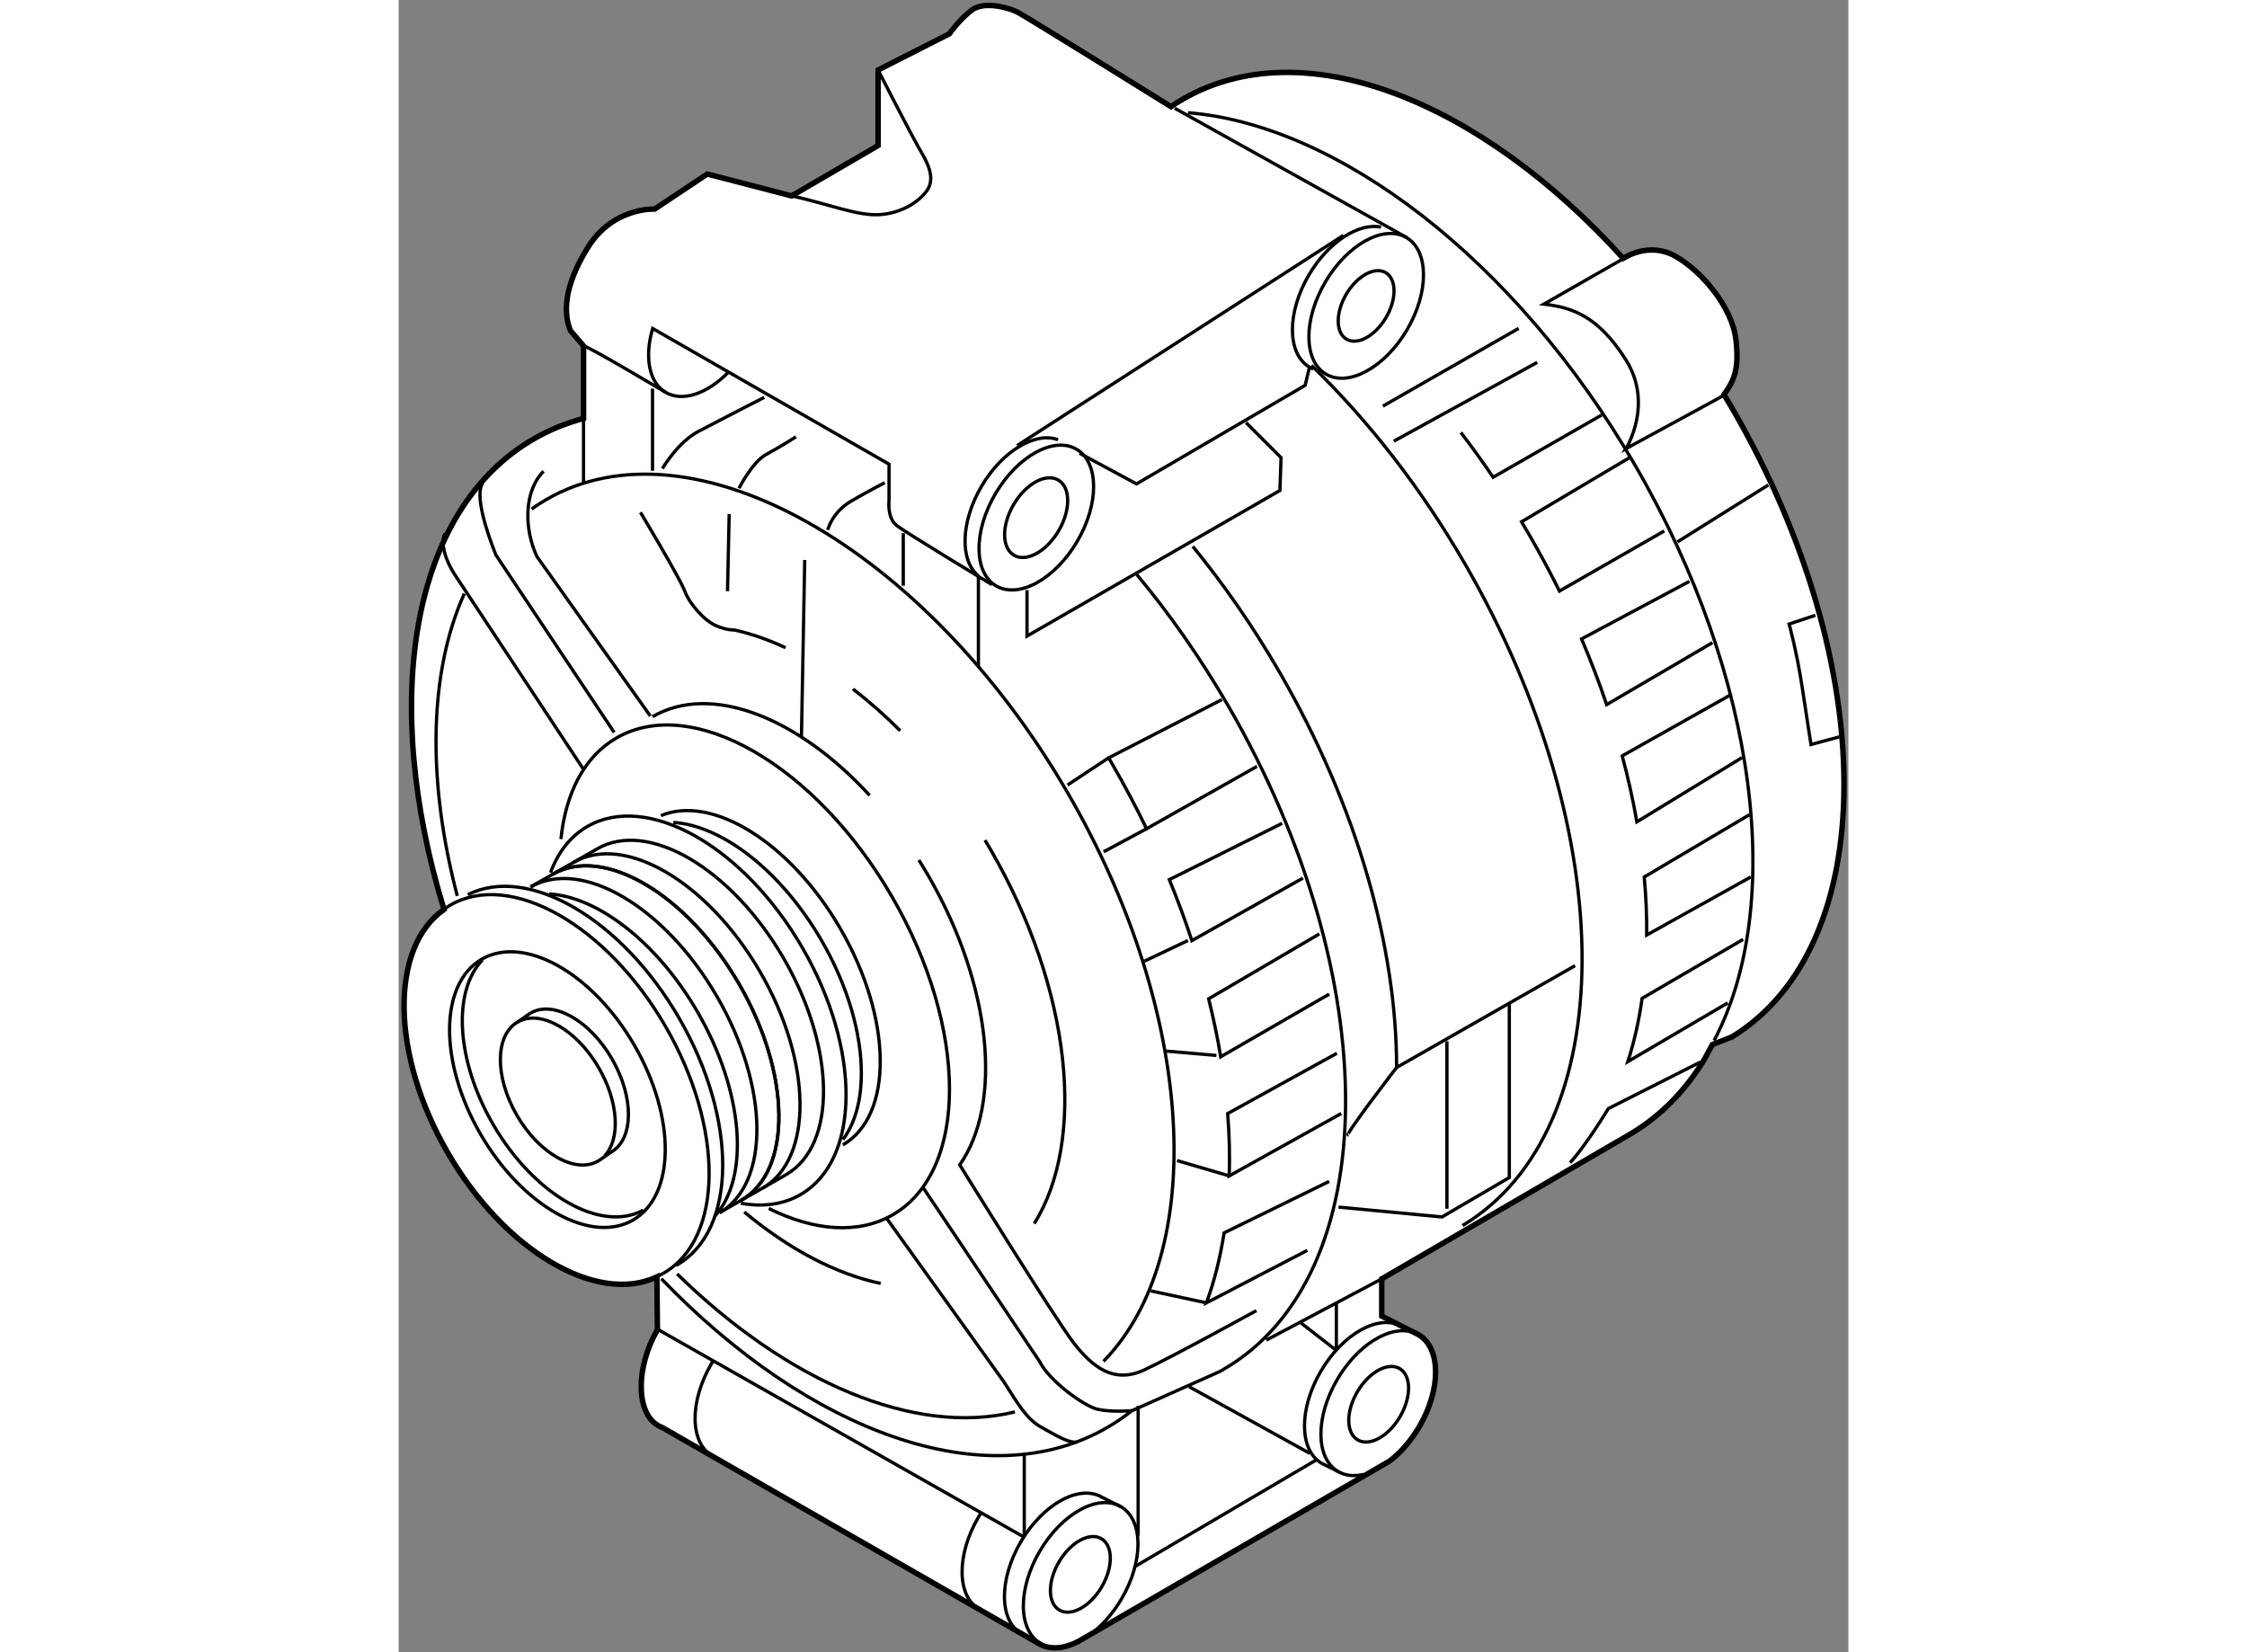 <?xml version="1.0" encoding="utf-8"?>
<!-- Generator: Adobe Illustrator 15.1.0, SVG Export Plug-In . SVG Version: 6.00 Build 0)  -->
<!DOCTYPE svg PUBLIC "-//W3C//DTD SVG 1.1//EN" "http://www.w3.org/Graphics/SVG/1.1/DTD/svg11.dtd">
<svg version="1.1" xmlns="http://www.w3.org/2000/svg" xmlns:xlink="http://www.w3.org/1999/xlink" x="0px" y="0px" width="244.8px"
	 height="180px" viewBox="41.253 15.738 132.807 151.352" enable-background="new 0 0 244.8 180" xml:space="preserve">
	
<rect x="41.253" y="15.738" width="132.807" height="151.352" fill="#808080" stroke="none"/>
	
<g><path fill="#FFFFFF" stroke="#000000" stroke-width="0.5" d="M163.432,53.169c-0.249-0.432-0.51-0.852-0.766-1.276
			c0.933-1.326,1.4-2.29,1.096-5.009c-0.339-3.029-3.157-6.329-5.565-7.683c-2.406-1.354-4.664,0.151-4.664,0.151l-0.095,0.055
			c-13.143-14.527-29.364-20.951-40.35-14.581c-0.371,0.215-0.732,0.442-1.083,0.682c0,0-13.289-8.272-14.091-8.674
			s-3.009-1.003-4.112-0.201c-1.104,0.802-2.107,2.207-2.107,2.207l-6.52,3.31v6.921l-7.924,4.614l-7.724-2.006l-4.814,3.21
			c0,0-3.812-0.201-6.119,3.51c-2.308,3.711-2.207,6.119-1.605,7.623l1.204,1.404v6.643c-1.6,0.427-3.136,1.048-4.58,1.886
			C42.324,62.5,39.576,79.985,45.41,99.049c-4.981,3.498-4.882,13.277,0.346,22.291c5.222,9.006,13.647,13.94,19.156,11.373
			l0.05,4.837c-1.981,3.429-1.995,7.563,0.048,8.767c0.135,0.081,0.275,0.146,0.42,0.199c3.173,1.821,34.435,19.763,34.495,19.798
			c1,0.589,2.295,0.462,3.596-0.213l28.53-16.533c0.984-0.76,1.922-1.818,2.682-3.104c2.037-3.455,2.018-7.243-0.046-8.46
			c-0.066-0.038-3.374-1.706-3.374-1.706v-3.409l21.485-12.517l1.368-0.795c2.744-1.648,4.975-3.953,6.688-6.774l0.752-1.38
			l1.793-0.701C177.045,102.358,177.103,76.74,163.432,53.169z"></path><path fill="none" stroke="#000000" stroke-width="0.3" d="M97.704,145.078c-9.174,2.24-20.781-2.701-30.939-12.643"></path><path fill="none" stroke="#000000" stroke-width="0.3" d="M53.434,62.369c0.431-0.307,0.876-0.595,1.337-0.863
			c13.307-7.716,34.707,4.334,47.804,26.915c11.776,20.303,12.825,42.205,3.247,52.026"></path><path fill="none" stroke="#000000" stroke-width="0.3" d="M46.629,97.813c-2.803-10.641-2.583-20.56,0.647-27.701"></path><path fill="none" stroke="#000000" stroke-width="0.3" d="M126.5,123.96l-9.628,4.715c-0.353,2.281-0.893,4.429-1.62,6.412
			l9.243-4.809"></path><path fill="none" stroke="#000000" stroke-width="0.3" d="M127.203,112.224l-10.003,5.523c0.153,1.957,0.202,3.864,0.144,5.708
			l10.26-5.715"></path><path fill="none" stroke="#000000" stroke-width="0.3" d="M125.598,101.291l-10.141,5.944c0.446,1.793,0.813,3.565,1.104,5.309
			l9.939-5.737"></path><path fill="none" stroke="#000000" stroke-width="0.3" d="M122.187,91.159l-10.333,5.159c0.77,1.869,1.458,3.733,2.066,5.586
			l10.174-5.729"></path><path fill="none" stroke="#000000" stroke-width="0.3" d="M116.67,79.825l-10.375,5.337c0.103,0.175,0.206,0.351,0.308,0.526
			c1.146,1.978,2.202,3.97,3.167,5.966l10.111-5.71"></path><path fill="none" stroke="#000000" stroke-width="0.3" d="M113.561,26.063c13.67,1.088,29.978,13.357,40.988,32.342
			c11.315,19.51,13.695,40.353,7.212,52.648"></path><path fill="none" stroke="#000000" stroke-width="0.3" d="M108.86,68.352c3.009,3.612,5.833,7.638,8.376,12.02
			c14.518,25.033,14.327,52.256-0.422,60.81c-0.118,0.069-0.237,0.137-0.355,0.202l-8.033,3.584"></path><path fill="none" stroke="#000000" stroke-width="0.3" d="M124.873,49.211c5.134,4.965,9.945,11.082,14.028,18.121
			c14.44,24.898,14.328,51.965-0.186,60.671"></path><path fill="none" stroke="#000000" stroke-width="0.3" d="M164.417,101.792l-9.251,5.397c-0.288,2.041-0.722,3.979-1.306,5.795
			l9.151-5.375"></path><path fill="none" stroke="#000000" stroke-width="0.3" d="M165.018,90.357l-9.658,5.717c0.165,1.817,0.239,3.593,0.225,5.318
			l9.534-5.318"></path><path fill="none" stroke="#000000" stroke-width="0.3" d="M163.212,79.423l-9.87,5.555c0.547,2.043,0.994,4.062,1.341,6.045
			l9.633-5.882"></path><path fill="none" stroke="#000000" stroke-width="0.3" d="M159.5,68.992l-9.884,5.275c0.86,2.011,1.628,4.021,2.302,6.017
			l9.689-5.675"></path><path fill="none" stroke="#000000" stroke-width="0.3" d="M154.185,57.557l-10.066,5.977c0.235,0.395,0.47,0.791,0.702,1.19
			c0.992,1.711,1.916,3.432,2.771,5.157l9.603-5.503"></path><path fill="none" stroke="#000000" stroke-width="0.3" d="M138.564,55.358c1.01,1.319,1.995,2.686,2.952,4.099l9.96-5.711"></path><path fill="none" stroke="#000000" stroke-width="0.3" d="M85.42,133.307c-4.064-0.841-8.391-3.111-12.5-6.542"></path><path fill="none" stroke="#000000" stroke-width="0.3" d="M94.968,92.699c0.168,0.277,0.333,0.558,0.497,0.839
			c7.467,12.874,8.789,26.667,4.013,34.291"></path><path fill="none" stroke="#000000" stroke-width="0.3" d="M82.866,78.855c1.472,1.128,2.925,2.405,4.334,3.821"></path><path fill="none" stroke="#000000" stroke-width="0.3" d="M56.122,92.601c0.432-4.202,2.125-7.544,5.079-9.257
			c6.95-4.03,18.254,2.478,25.247,14.536c6.994,12.058,7.029,25.102,0.079,29.133c-3.161,1.833-7.222,1.484-11.369-0.572"></path><path fill="none" stroke="#000000" stroke-width="0.3" d="M88.911,94.524c0.289,0.457,0.571,0.925,0.847,1.399
			c5.867,10.112,6.836,20.92,2.895,26.521c0,0,8.821,14.254,10.477,16.36c1.655,2.106,3.611,3.761,6.47,2.407
			c2.859-1.354,10.231-5.416,10.231-5.416"></path><path fill="none" stroke="#000000" stroke-width="0.3" d="M64.511,81.389c5.366-3.112,13.325,0.057,19.894,7.211"></path><ellipse transform="matrix(0.865 -0.502 0.502 0.865 -50.457 43.568)" fill="none" stroke="#000000" stroke-width="0.3" cx="55.762" cy="115.581" rx="8.137" ry="13.81"></ellipse><path fill="none" stroke="#000000" stroke-width="0.3" d="M63.667,126.593c-3.865,2.121-9.998-1.369-13.764-7.863
			c-3.403-5.866-3.718-12.194-0.971-15.058"></path><path fill="none" stroke="#000000" stroke-width="0.3" d="M52.146,109.365c2.072-1.201,5.404,0.676,7.443,4.191
			c1.826,3.146,1.995,6.54,0.526,8.08"></path><path fill="none" stroke="#000000" stroke-width="0.3" d="M52.424,109.177c-0.129,0.091-0.231,0.162-0.279,0.188
			c-2.071,1.203-2.098,5.025-0.059,8.541c2.04,3.518,5.371,5.393,7.443,4.191c0.275-0.16,1.048-0.737,1.204-0.827
			c2.072-1.201,2.099-5.025,0.06-8.541c-2.04-3.516-5.371-5.393-7.443-4.191C53.157,108.65,52.721,108.966,52.424,109.177"></path><path fill="none" stroke="#000000" stroke-width="0.3" d="M45.518,98.951c0.151-0.105,0.309-0.205,0.47-0.299
			c5.485-3.181,14.307,1.786,19.705,11.095c5.399,9.309,5.329,19.432-0.157,22.613c-0.168,0.098-0.338,0.188-0.513,0.269"></path><path fill="none" stroke="#000000" stroke-width="0.3" d="M47.588,97.697c5.505-2.774,14.067,2.177,19.35,11.286
			c5.399,9.308,5.329,19.432-0.157,22.613c-0.035,0.021-0.072,0.041-0.108,0.062"></path><path fill="none" stroke="#000000" stroke-width="0.3" d="M55.165,95.681c0.683-1.852,1.806-3.32,3.367-4.226
			c5.485-3.181,14.307,1.786,19.705,11.095c5.399,9.309,5.329,19.432-0.156,22.613c-1.598,0.927-3.479,1.161-5.477,0.799"></path><path fill="none" stroke="#000000" stroke-width="0.3" d="M70.674,126.81c1.768-1.011,5.047-2.872,6.082-3.473
			c4.65-2.698,4.549-11.565-0.23-19.807c-4.779-8.24-12.425-12.733-17.078-10.036c-1.023,0.594-4.331,2.472-6.104,3.484"></path><path fill="none" stroke="#000000" stroke-width="0.3" d="M57.294,94.736c4.653-2.698,12.298,1.796,17.078,10.036
			c4.779,8.24,4.881,17.108,0.229,19.807"></path><path fill="none" stroke="#000000" stroke-width="0.3" d="M55.358,95.831c4.653-2.697,12.299,1.796,17.078,10.036
			c4.779,8.241,4.881,17.108,0.229,19.807"></path><path fill="none" stroke="#000000" stroke-width="0.3" d="M55.358,95.831c4.653-2.697,12.299,1.796,17.078,10.036
			c4.779,8.241,4.881,17.108,0.229,19.807"></path><path fill="none" stroke="#000000" stroke-width="0.3" d="M53.342,96.996c4.653-2.698,12.299,1.796,17.078,10.036
			c4.78,8.241,4.88,17.108,0.23,19.807"></path><path fill="none" stroke="#000000" stroke-width="0.3" d="M55.044,97.626c4.428,0.261,9.874,4.402,13.588,10.807
			c4.245,7.32,4.8,15.136,1.61,18.681"></path><path fill="none" stroke="#000000" stroke-width="0.3" d="M65.285,90.454c4.689-1.97,11.87,2.483,16.437,10.354
			c4.779,8.242,4.88,17.108,0.229,19.807"></path><path fill="none" stroke="#000000" stroke-width="0.3" d="M66.416,91.077c4.424,0.268,9.862,4.407,13.573,10.804
			c4.079,7.035,4.751,14.525,1.968,18.247"></path><path fill="none" stroke="#000000" stroke-width="0.3" d="M104.953,165.195c0.923-0.748,1.798-1.76,2.515-2.976
			c2.038-3.454,2.018-7.242-0.045-8.458c-2.064-1.217-5.388,0.599-7.426,4.053c-2.038,3.455-2.017,7.242,0.046,8.458
			c0.023,0.014,0.046,0.027,0.069,0.04"></path><ellipse transform="matrix(0.861 0.508 -0.508 0.861 95.679 -30.512)" fill="none" stroke="#000000" stroke-width="0.3" cx="103.733" cy="160.017" rx="2.267" ry="3.796"></ellipse><ellipse transform="matrix(0.861 0.508 -0.508 0.861 45.927 -41.892)" fill="none" stroke="#000000" stroke-width="0.3" cx="99.695" cy="63.178" rx="4.337" ry="7.264"></ellipse><ellipse transform="matrix(0.861 0.508 -0.508 0.861 45.911 -41.883)" fill="none" stroke="#000000" stroke-width="0.3" cx="99.695" cy="63.177" rx="2.387" ry="3.998"></ellipse><path fill="none" stroke="#000000" stroke-width="0.3" d="M101.66,56.02c-2.072-0.771-5.101,1.025-7.004,4.253
			c-1.92,3.255-2.012,6.807-0.291,8.223"></path><path fill="none" stroke="#000000" stroke-width="0.3" d="M131.244,36.544c-2.046-0.421-4.814,1.347-6.597,4.37
			c-2.039,3.455-2.018,7.243,0.046,8.458c0.11,0.065,0.225,0.122,0.343,0.17"></path><path fill="none" stroke="#000000" stroke-width="0.3" d="M71.408,49.888c-1.891,1.911-4.148,2.704-5.695,1.791
			c-1.547-0.912-1.946-3.27-1.188-5.85l21.653,12.431v3.31c0,0-0.2,1.604,0.702,2.308c0.903,0.702,8.728,5.417,8.728,5.417"></path><ellipse transform="matrix(0.861 0.508 -0.508 0.861 40.247 -59.938)" fill="none" stroke="#000000" stroke-width="0.3" cx="129.938" cy="43.769" rx="4.337" ry="7.263"></ellipse><ellipse transform="matrix(0.861 0.508 -0.508 0.861 40.24 -59.932)" fill="none" stroke="#000000" stroke-width="0.3" cx="129.938" cy="43.769" rx="2.112" ry="3.538"></ellipse><path fill="none" stroke="#000000" stroke-width="0.3" d="M134.095,137.764c-2.064-0.622-4.984,1.164-6.839,4.308
			c-2.039,3.456-2.018,7.242,0.045,8.459c0.675,0.397,1.482,0.473,2.338,0.271"></path><ellipse transform="matrix(0.862 0.508 -0.508 0.862 91.411 -46.531)" fill="none" stroke="#000000" stroke-width="0.3" cx="130.989" cy="144.274" rx="2.262" ry="3.788"></ellipse><path fill="none" stroke="#000000" stroke-width="0.3" d="M133.176,137.267c-2.064-1.217-5.388,0.598-7.425,4.053
			c-2.038,3.456-2.018,7.242,0.046,8.458l1.504,0.753"></path><path fill="none" stroke="#000000" stroke-width="0.3" d="M98.311,165.409c-2.063-1.217-2.084-5.003-0.046-8.459
			c2.038-3.454,5.361-5.27,7.424-4.054l1.734,0.865"></path><path fill="none" stroke="#000000" stroke-width="0.3" d="M94.43,163.148c-2.063-1.217-2.084-5.003-0.046-8.459
			c0.062-0.104,0.125-0.207,0.188-0.309"></path><path fill="none" stroke="#000000" stroke-width="0.3" d="M69.971,149.094c-2.063-1.216-2.084-5.003-0.046-8.458
			c0.029-0.05,0.058-0.098,0.088-0.146"></path><line fill="none" stroke="#000000" stroke-width="0.3" x1="110.151" y1="133.99" x2="115.251" y2="135.087"></line><line fill="none" stroke="#000000" stroke-width="0.3" x1="112.559" y1="122.055" x2="117.344" y2="123.455"></line><line fill="none" stroke="#000000" stroke-width="0.3" x1="111.555" y1="112.023" x2="116.169" y2="112.425"></line><line fill="none" stroke="#000000" stroke-width="0.3" x1="109.549" y1="103.798" x2="113.561" y2="101.893"></line><line fill="none" stroke="#000000" stroke-width="0.3" x1="105.837" y1="93.768" x2="109.77" y2="91.654"></line><line fill="none" stroke="#000000" stroke-width="0.3" x1="102.527" y1="87.649" x2="106.295" y2="85.162"></line><path fill="none" stroke="#000000" stroke-width="0.3" d="M162.556,52c-0.093,0.058-0.191,0.115-0.296,0.172
			c-1.654,0.903-8.576,4.665-8.576,4.665s2.558-4.062,0-8.125c-2.558-4.062-4.965-4.814-7.522-5.115l7.189-4.109"></path><path fill="none" stroke="#000000" stroke-width="0.3" d="M160.505,113.026l-8.428,4.26c0,0-2.144,3.523-3.515,4.962"></path><path fill="none" stroke="#000000" stroke-width="0.3" d="M171.036,72.102l-2.407,0.803c0,0,0.703,2.507,1.204,5.817
			c0.5,3.31,0.802,5.216,0.802,5.216l2.608-0.702"></path><line fill="none" stroke="#000000" stroke-width="0.3" x1="158.397" y1="65.381" x2="166.723" y2="60.165"></line><line fill="none" stroke="#000000" stroke-width="0.3" x1="131.416" y1="52.943" x2="143.854" y2="45.821"></line><line fill="none" stroke="#000000" stroke-width="0.3" x1="132.419" y1="56.153" x2="145.559" y2="48.931"></line><line fill="none" stroke="#000000" stroke-width="0.3" x1="112.358" y1="25.66" x2="133.627" y2="37.513"></line><line fill="none" stroke="#000000" stroke-width="0.3" x1="97.914" y1="56.554" x2="127.805" y2="37.296"></line><polyline fill="none" stroke="#000000" stroke-width="0.3" points="103.631,57.256 108.847,60.065 124.295,51.037 124.693,49.372 
					"></polyline><path fill="none" stroke="#000000" stroke-width="0.3" d="M58.192,47.426c0.401,0,7.521,4.252,7.521,4.252"></path><line fill="none" stroke="#000000" stroke-width="0.3" x1="87.482" y1="64.579" x2="87.482" y2="69.393"></line><line fill="none" stroke="#000000" stroke-width="0.3" x1="64.512" y1="51.338" x2="64.512" y2="58.861"></line><line fill="none" stroke="#000000" stroke-width="0.3" x1="58.192" y1="54.069" x2="58.192" y2="59.864"></line><path fill="none" stroke="#000000" stroke-width="0.3" d="M65.415,58.661c0,0,1.404-2.407,3.31-3.411
			c1.906-1.003,6.018-3.109,6.018-3.109"></path><path fill="none" stroke="#000000" stroke-width="0.3" d="M72.436,60.466c0,0,1.205-2.407,2.509-3.11
			c1.304-0.702,2.708-1.605,2.708-1.605"></path><path fill="none" stroke="#000000" stroke-width="0.3" d="M80.561,64.277c0,0,0.402-1.605,2.106-2.608
			c1.705-1.003,3.11-1.705,3.11-1.705"></path><line fill="none" stroke="#000000" stroke-width="0.3" x1="94.365" y1="68.496" x2="94.365" y2="76.815"></line><polyline fill="none" stroke="#000000" stroke-width="0.3" points="118.878,54.447 122.087,57.658 121.987,60.667 98.816,74.007 
			98.816,69.795 		"></polyline><path fill="none" stroke="#000000" stroke-width="0.3" d="M63.408,62.672c0,0,3.611,6.019,4.062,7.222
			c0.452,1.204,1.806,2.708,2.859,3.16s1.669,0.39,1.669,0.39c1.541,0.344,3.116,0.892,4.701,1.626"></path><line fill="none" stroke="#000000" stroke-width="0.3" x1="71.534" y1="62.823" x2="71.382" y2="69.895"></line><line fill="none" stroke="#000000" stroke-width="0.3" x1="78.455" y1="67.036" x2="78.153" y2="83.285"></line><path fill="none" stroke="#000000" stroke-width="0.3" d="M58.142,86.144L46.407,68.39c-0.903-1.354-1.354-3.009-0.903-3.761"></path><path fill="none" stroke="#000000" stroke-width="0.3" d="M61,82.834l-10.833-16.25c-0.902-2.256-1.956-5.567-1.203-6.62"></path><path fill="none" stroke="#000000" stroke-width="0.3" d="M64.312,81.33L53.93,66.734c-1.205-2.558-1.205-6.018,0.601-7.823"></path><path fill="none" stroke="#000000" stroke-width="0.3" d="M85.978,127.369l10.682,14.896c1.354,2.105,2.107,3.46,3.461,4.212
			c1.353,0.752,2.558,1.505,3.31,1.354"></path><path fill="none" stroke="#000000" stroke-width="0.3" d="M89.288,124.511l10.682,15.949c0.903,1.806,4.062,4.063,5.267,4.363
			c1.203,0.3,3.189,0.145,3.189,0.145c-0.706,0.562-1.454,1.072-2.244,1.53c-11.117,6.446-27.33,0.445-40.859-13.618"></path><path fill="none" stroke="#000000" stroke-width="0.3" d="M149.019,104.199l-16.347,9.328
			c0.011-10.941-3.571-23.883-10.765-36.286c-2.409-4.152-5.07-7.984-7.903-11.447"></path><path fill="none" stroke="#000000" stroke-width="0.3" d="M132.672,113.527c0,0-4.867,6.32-4.417,6.169"></path><polyline fill="none" stroke="#000000" stroke-width="0.3" points="127.354,126.316 136.831,127.219 143,123.608 143,107.66 		"></polyline><line fill="none" stroke="#000000" stroke-width="0.3" x1="137.284" y1="126.467" x2="137.284" y2="111.12"></line><line fill="none" stroke="#000000" stroke-width="0.3" x1="120.733" y1="138.503" x2="131.314" y2="132.888"></line><line fill="none" stroke="#000000" stroke-width="0.3" x1="108.747" y1="159.217" x2="125.297" y2="149.487"></line><line fill="none" stroke="#000000" stroke-width="0.3" x1="124.744" y1="148.885" x2="113.662" y2="142.766"></line><line fill="none" stroke="#000000" stroke-width="0.3" x1="127.154" y1="139.406" x2="127.154" y2="134.993"></line><line fill="none" stroke="#000000" stroke-width="0.3" x1="127.102" y1="139.406" x2="123.943" y2="136.948"></line><line fill="none" stroke="#000000" stroke-width="0.3" x1="98.565" y1="156.458" x2="98.565" y2="148.835"></line><line fill="none" stroke="#000000" stroke-width="0.3" x1="108.998" y1="156.408" x2="108.998" y2="144.522"></line><line fill="none" stroke="#000000" stroke-width="0.3" x1="98.565" y1="156.559" x2="64.963" y2="137.5"></line><path fill="none" stroke="#000000" stroke-width="0.3" d="M77.25,33.685c3.31,0.702,6.12,1.906,8.226,1.705
			c2.105-0.201,3.51-1.304,4.112-2.106c0.601-0.803,0.601-1.806-0.402-3.511c-1.003-1.705-4.013-7.623-4.013-7.623"></path></g>


</svg>